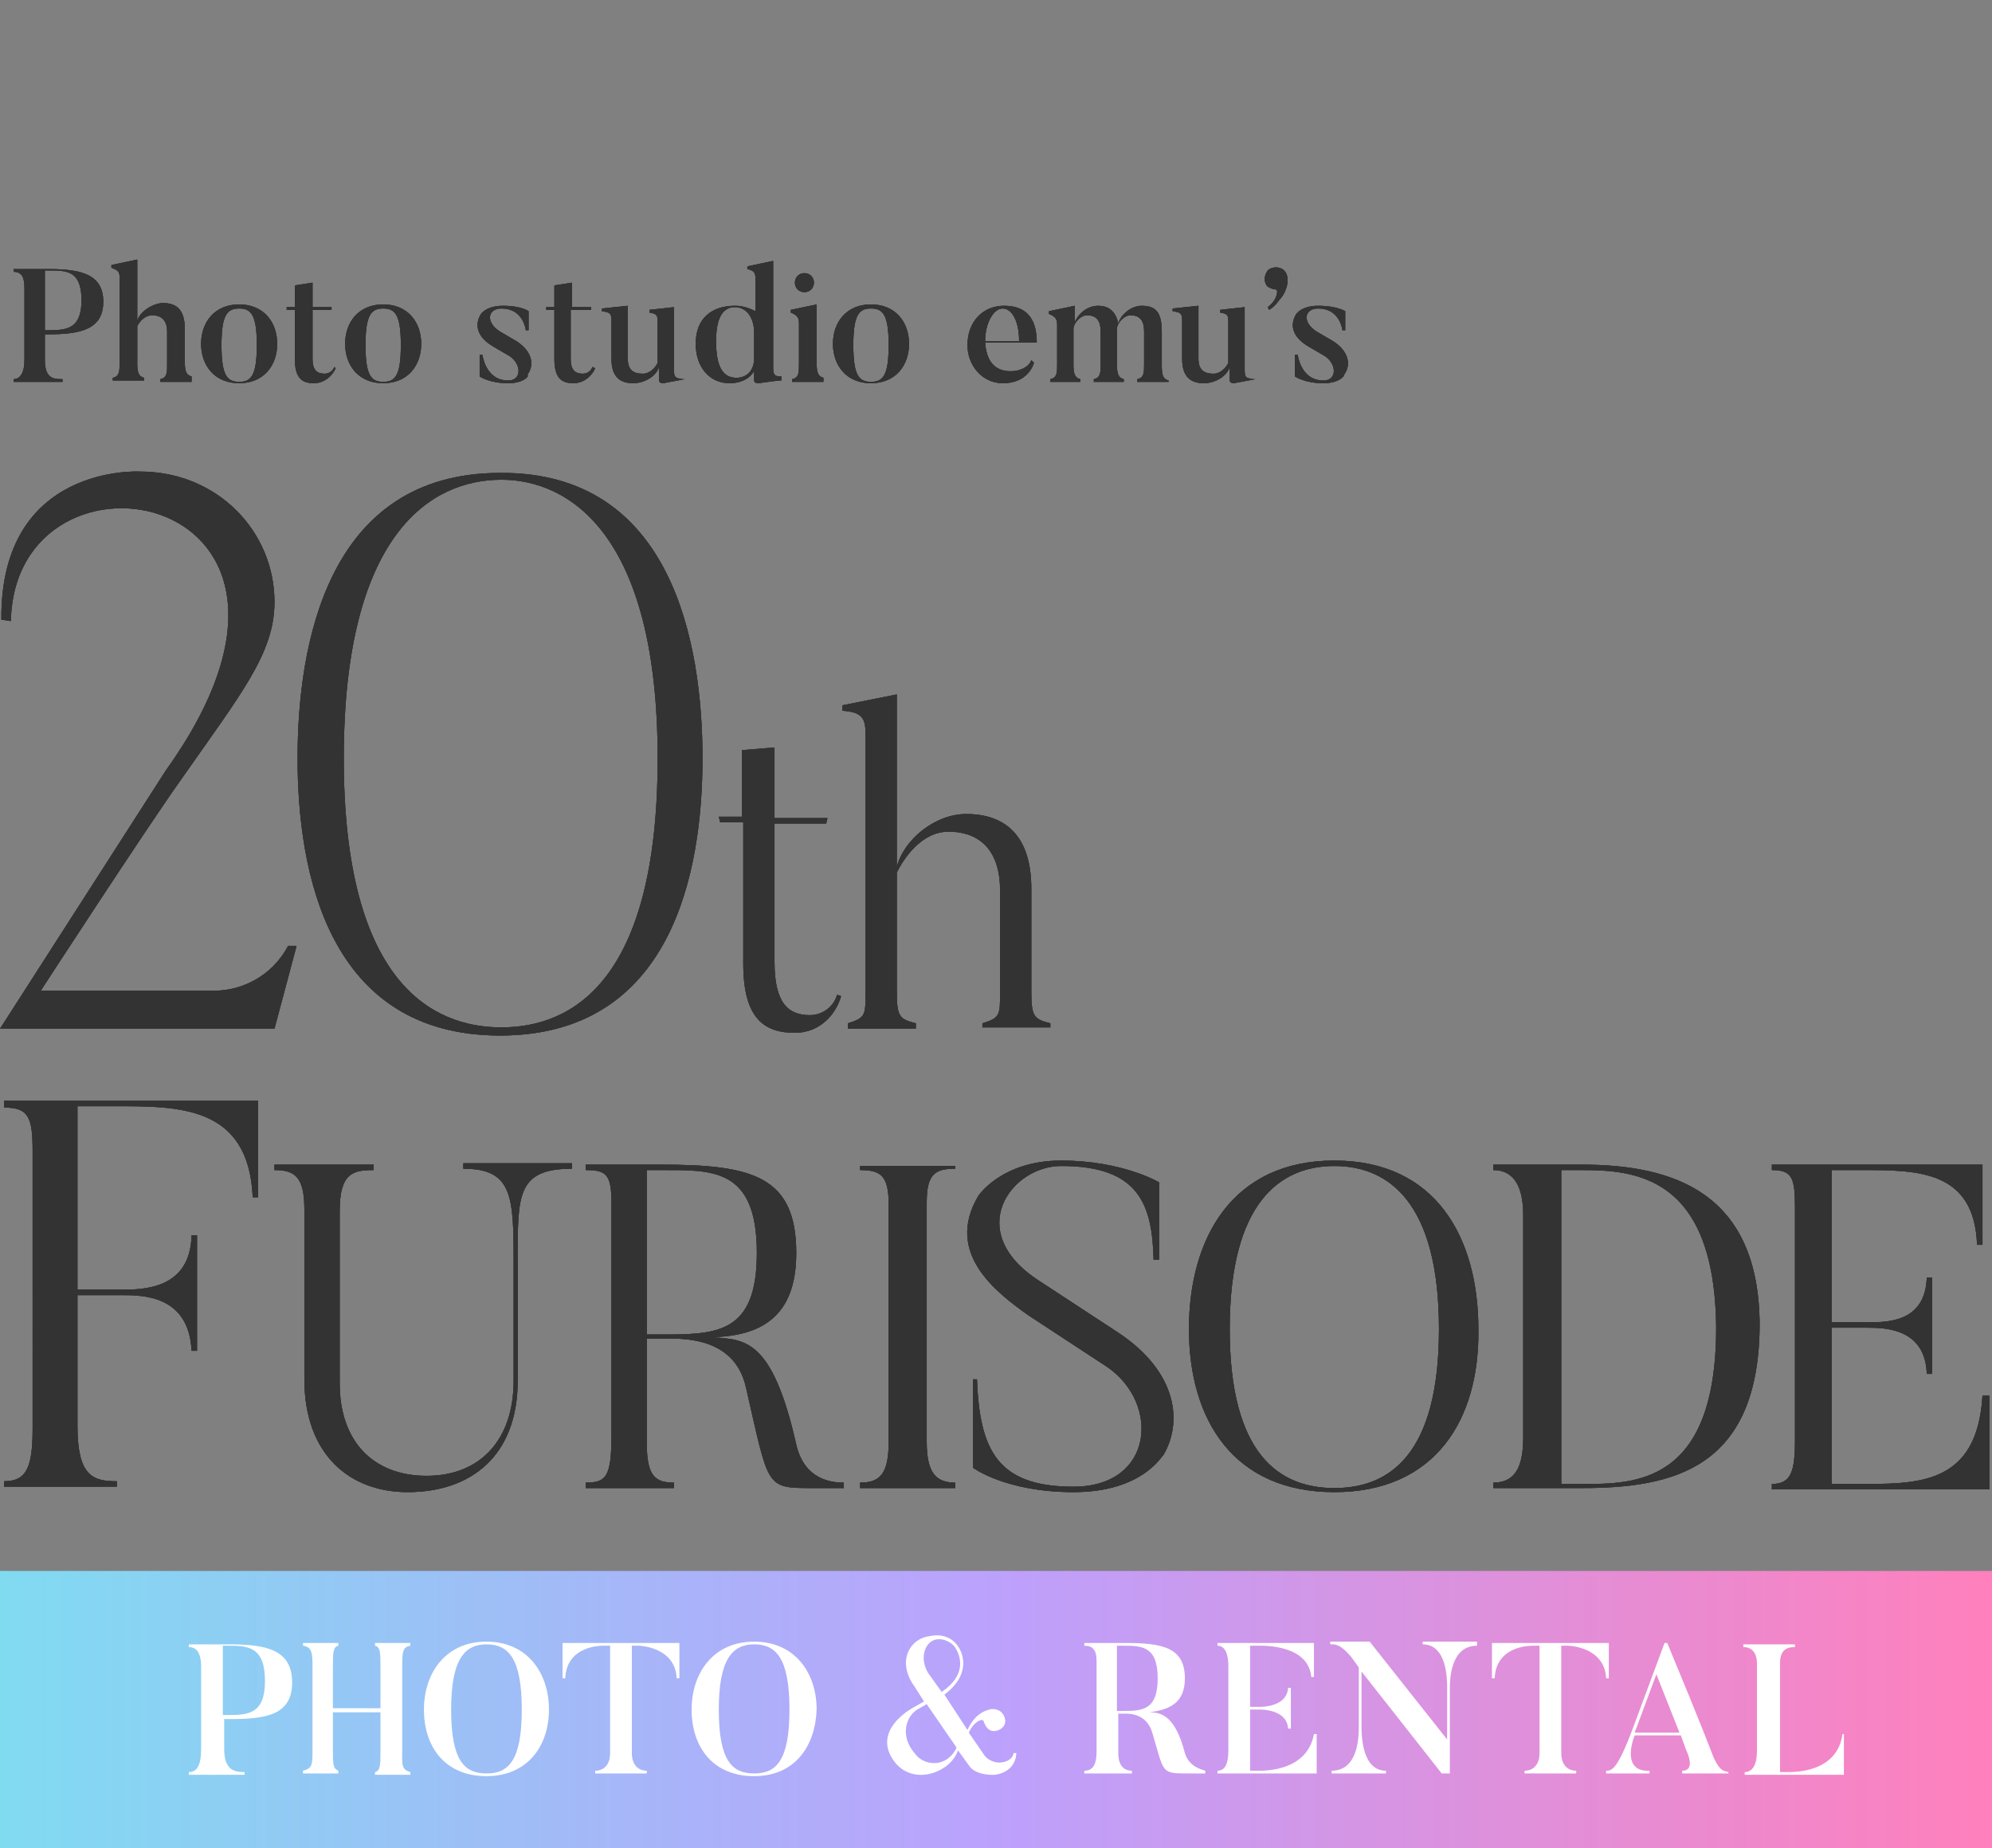 <?xml version="1.0" encoding="utf-8"?>
<!-- Generator: Adobe Illustrator 24.1.0, SVG Export Plug-In . SVG Version: 6.00 Build 0)  -->
<svg version="1.1" id="レイヤー_1" xmlns="http://www.w3.org/2000/svg" xmlns:xlink="http://www.w3.org/1999/xlink" x="0px"
	 y="0px" viewBox="0 0 146.6 136" style="enable-background:new 0 0 146.6 136;" xml:space="preserve">
<rect x="0" y="0" width="146.6" height="136" fill="#808080" stroke="none"/>
<style type="text/css">
	.st0{fill:#333333;}
	.st1{fill:url(#SVGID_1_);}
	.st2{fill:#FFFFFF;}
</style>
<g>
	<g>
		<g>
			<g>
				<g>
					<g>
						<path class="st0" d="M21.8,69.7l-1.6,6H0l12.2-19c14.9-20.8-11.1-25.3-11.4-11l-0.7-0.1C0,34.1,10.3,34.7,10.3,34.7
							c5.7,0,9.9,4.4,9.9,9.6c0,3.8-2.5,6.8-6.9,13.1C10.6,61.2,3,72.9,3,72.9h12.8c1.9,0,4.2-1,5.4-3.3H21.8z"/>
						<path class="st0" d="M51.7,55.8c0,8.3-2.2,20.4-14.9,20.4c-12.7,0-14.9-12.1-14.9-20.4c0-8.4,2.2-21,14.9-21
							C49.5,34.7,51.7,47.4,51.7,55.8z M48.4,55.8c0-16.6-6.6-20.5-11.5-20.5c-5.2,0-11.6,4-11.6,20.5c0,16.5,6.5,19.8,11.6,19.8
							C42.1,75.6,48.4,72.2,48.4,55.8z"/>
						<path class="st0" d="M61.9,73.3c-0.4,1.4-1.6,2.7-3.4,2.7c-2.3,0-3.8-1.1-3.8-5.1V60.5H53l-0.1-0.4h1.7v-4.9L57,55v5.2h3.9
							l-0.1,0.4H57v10.2c0,3,1,3.9,2.6,3.9c1,0,1.8-0.7,2-1.5L61.9,73.3z"/>
						<path class="st0" d="M77.3,75.6h-5v-0.3c1.3-0.4,1.3-0.6,1.3-2.3v-7.5c0-2.7-1.3-4.3-3.8-4.3c-2,0-3.3,2-3.8,3V73
							c0,1.8,0.2,2,1.4,2.3v0.4h-5v-0.4c1.3-0.4,1.3-0.6,1.3-2.3V54c0-1.2-0.3-1.6-1.7-1.7v-0.4l4-0.8v12.7c0.5-2,2.8-3.9,5.1-3.9
							c2.8,0,4.8,1.5,4.8,5.5V73c0,1.8,0.2,2,1.4,2.3V75.6z"/>
					</g>
					<g>
						<path class="st0" d="M21.8,69.7l-1.6,6H0l12.2-19c14.9-20.8-11.1-25.3-11.4-11l-0.7-0.1C0,34.1,10.3,34.7,10.3,34.7
							c5.7,0,9.9,4.4,9.9,9.6c0,3.8-2.5,6.8-6.9,13.1C10.6,61.2,3,72.9,3,72.9h12.8c1.9,0,4.2-1,5.4-3.3H21.8z"/>
						<path class="st0" d="M51.7,55.8c0,8.3-2.2,20.4-14.9,20.4c-12.7,0-14.9-12.1-14.9-20.4c0-8.4,2.2-21,14.9-21
							C49.5,34.7,51.7,47.4,51.7,55.8z M48.4,55.8c0-16.6-6.6-20.5-11.5-20.5c-5.2,0-11.6,4-11.6,20.5c0,16.5,6.5,19.8,11.6,19.8
							C42.1,75.6,48.4,72.2,48.4,55.8z"/>
						<path class="st0" d="M61.9,73.3c-0.4,1.4-1.6,2.7-3.4,2.7c-2.3,0-3.8-1.1-3.8-5.1V60.5H53l-0.1-0.4h1.7v-4.9L57,55v5.2h3.9
							l-0.1,0.4H57v10.2c0,3,1,3.9,2.6,3.9c1,0,1.8-0.7,2-1.5L61.9,73.3z"/>
						<path class="st0" d="M77.3,75.6h-5v-0.3c1.3-0.4,1.3-0.6,1.3-2.3v-7.5c0-2.7-1.3-4.3-3.8-4.3c-2,0-3.3,2-3.8,3V73
							c0,1.8,0.2,2,1.4,2.3v0.4h-5v-0.4c1.3-0.4,1.3-0.6,1.3-2.3V54c0-1.2-0.3-1.6-1.7-1.7v-0.4l4-0.8v12.7c0.5-2,2.8-3.9,5.1-3.9
							c2.8,0,4.8,1.5,4.8,5.5V73c0,1.8,0.2,2,1.4,2.3V75.6z"/>
					</g>
					<g>
						<path class="st0" d="M21.8,69.7l-1.6,6H0l12.2-19c14.9-20.8-11.1-25.3-11.4-11l-0.7-0.1C0,34.1,10.3,34.7,10.3,34.7
							c5.7,0,9.9,4.4,9.9,9.6c0,3.8-2.5,6.8-6.9,13.1C10.6,61.2,3,72.9,3,72.9h12.8c1.9,0,4.2-1,5.4-3.3H21.8z"/>
						<path class="st0" d="M51.7,55.8c0,8.3-2.2,20.4-14.9,20.4c-12.7,0-14.9-12.1-14.9-20.4c0-8.4,2.2-21,14.9-21
							C49.5,34.7,51.7,47.4,51.7,55.8z M48.4,55.8c0-16.6-6.6-20.5-11.5-20.5c-5.2,0-11.6,4-11.6,20.5c0,16.5,6.5,19.8,11.6,19.8
							C42.1,75.6,48.4,72.2,48.4,55.8z"/>
						<path class="st0" d="M61.9,73.3c-0.4,1.4-1.6,2.7-3.4,2.7c-2.3,0-3.8-1.1-3.8-5.1V60.5H53l-0.1-0.4h1.7v-4.9L57,55v5.2h3.9
							l-0.1,0.4H57v10.2c0,3,1,3.9,2.6,3.9c1,0,1.8-0.7,2-1.5L61.9,73.3z"/>
						<path class="st0" d="M77.3,75.6h-5v-0.3c1.3-0.4,1.3-0.6,1.3-2.3v-7.5c0-2.7-1.3-4.3-3.8-4.3c-2,0-3.3,2-3.8,3V73
							c0,1.8,0.2,2,1.4,2.3v0.4h-5v-0.4c1.3-0.4,1.3-0.6,1.3-2.3V54c0-1.2-0.3-1.6-1.7-1.7v-0.4l4-0.8v12.7c0.5-2,2.8-3.9,5.1-3.9
							c2.8,0,4.8,1.5,4.8,5.5V73c0,1.8,0.2,2,1.4,2.3V75.6z"/>
					</g>
				</g>
				<g>
					<g>
						<path class="st0" d="M19,81v7.1h-0.4c-0.3-6.8-5.5-6.7-10.3-6.7H5.7v13.5h3.2c1.6,0,5.1,0,5.2-4h0.4v8.5h-0.4
							c-0.2-4.1-3.6-4.1-5.2-4.1H5.7v9.6c0,3.7,1.1,4.1,2.9,4.1v0.4H0.3v-0.4c1.7,0,2.1-1.1,2.1-3.9V84.7c0-2.5-0.3-3.2-2.1-3.2V81
							H19z"/>
						<path class="st0" d="M22.4,101.5V89c0-2.4-0.7-2.9-2.2-2.9v-0.4h7.3v0.4c-1.5,0-2.5,0.2-2.5,3v12.7c0,4.3,2.5,6.8,6.4,6.8
							c3.9,0,6.4-2.6,6.4-7v-8.8c0-4.8-0.1-6.8-3.7-6.8v-0.4h8v0.4c-4.1,0-4,2-4,6.8v8.8c0,5.5-3.4,8.2-8.1,8.2
							C25.7,109.8,22.4,107,22.4,101.5z"/>
						<path class="st0" d="M62.1,109.5h-2.3c-3.5,0-3.2,0-4.9-7.4c-0.8-3.6-4.4-3.6-5.7-3.6h-1.6v7.7c0,2.4,0.6,2.9,2,2.9v0.4h-6.5
							v-0.4c1.5,0,1.9-0.4,1.9-3.5V88.5c0-2.1-0.4-2.4-1.9-2.4v-0.4h5.5c6.7,0,10,0.8,10,6.5c0,4.8-2.7,6.1-6.2,6.2
							c2.3,0.2,4.4-0.1,6.2,7.9c0.6,2.6,2.6,2.8,3.5,2.8V109.5z M48.6,86.1h-1v12.1h1c4.1,0,7.1,0,7.1-6
							C55.7,85.9,52.4,86.1,48.6,86.1z"/>
						<path class="st0" d="M70.3,85.7v0.3c-1.5,0-2.1,0.4-2.1,2.5v17.6c0,2.3,0.7,3,2.1,3v0.4h-7v-0.4c1.5,0,2.1-0.7,2.1-3V88.6
							c0-2.1-0.6-2.5-2.1-2.5v-0.3H70.3z"/>
						<path class="st0" d="M79,109.8c-5,0-7.4-1.8-7.4-1.8v-6.5h0.3c0.2,5.2,1.5,7.9,7.1,7.9c5.9,0,6.4-6.1,2.5-8.8l-5.8-3.8
							c-2.4-1.7-6.2-4.6-3.7-8.8c0,0,1.7-2.6,6.1-2.6c4.5,0,7.2,1.6,7.2,1.6v5.7h-0.4c-0.1-4.1-1.1-6.9-6.8-6.9
							c-3.7,0-7.2,4.8-1.7,8.4l5.8,3.8c4.6,3,4.8,6.8,3.4,9.1C85.5,107.1,84.1,109.8,79,109.8z"/>
						<path class="st0" d="M98.2,109.8c-7.4,0-10.7-5.3-10.7-12c0-6.7,3.2-12.4,10.7-12.4s10.6,5.7,10.6,12.4
							C108.9,104.5,105.6,109.8,98.2,109.8z M98.2,85.8c-4,0-7.7,2.7-7.7,12c0,9.3,3.7,11.7,7.7,11.7c4,0,7.7-2.4,7.7-11.7
							C105.9,88.5,102.2,85.8,98.2,85.8z"/>
						<path class="st0" d="M116.4,109.5h-6.5v-0.4c1.5,0,2.2-1,2.2-3.3V89.4c0-2.1-0.7-3.3-2.2-3.3v-0.4h6.5c6.7,0,13.1,2,13.1,11.9
							C129.4,108.1,123.1,109.5,116.4,109.5z M116.4,86.1h-1.5v23.1h1.5c3.8,0,9.9,0.1,9.9-11.5C126.2,86.5,120.3,86.1,116.4,86.1z"
							/>
						<path class="st0" d="M146.4,102.7v6.9h-16v-0.4c1.4,0,1.7-0.9,1.7-3.2V88.8c0-2.1-0.2-2.7-1.7-2.7v-0.4h15.5v5.9h-0.4
							c-0.2-5.5-4.4-5.5-8.5-5.5h-2.2v11.2h2.7c1.4,0,4.2,0,4.3-3.3h0.4v7.1h-0.4c-0.1-3.3-3-3.4-4.3-3.4h-2.7v11.5h1.7
							c4.5,0,9,0.2,9.4-6.5H146.4z"/>
					</g>
					<g>
						<path class="st0" d="M19,81v7.1h-0.4c-0.3-6.8-5.5-6.7-10.3-6.7H5.7v13.5h3.2c1.6,0,5.1,0,5.2-4h0.4v8.5h-0.4
							c-0.2-4.1-3.6-4.1-5.2-4.1H5.7v9.6c0,3.7,1.1,4.1,2.9,4.1v0.4H0.3v-0.4c1.7,0,2.1-1.1,2.1-3.9V84.7c0-2.5-0.3-3.2-2.1-3.2V81
							H19z"/>
						<path class="st0" d="M22.4,101.5V89c0-2.4-0.7-2.9-2.2-2.9v-0.4h7.3v0.4c-1.5,0-2.5,0.2-2.5,3v12.7c0,4.3,2.5,6.8,6.4,6.8
							c3.9,0,6.4-2.6,6.4-7v-8.8c0-4.8-0.1-6.8-3.7-6.8v-0.4h8v0.4c-4.1,0-4,2-4,6.8v8.8c0,5.5-3.4,8.2-8.1,8.2
							C25.7,109.8,22.4,107,22.4,101.5z"/>
						<path class="st0" d="M62.1,109.5h-2.3c-3.5,0-3.2,0-4.9-7.4c-0.8-3.6-4.4-3.6-5.7-3.6h-1.6v7.7c0,2.4,0.6,2.9,2,2.9v0.4h-6.5
							v-0.4c1.5,0,1.9-0.4,1.9-3.5V88.5c0-2.1-0.4-2.4-1.9-2.4v-0.4h5.5c6.7,0,10,0.8,10,6.5c0,4.8-2.7,6.1-6.2,6.2
							c2.3,0.2,4.4-0.1,6.2,7.9c0.6,2.6,2.6,2.8,3.5,2.8V109.5z M48.6,86.1h-1v12.1h1c4.1,0,7.1,0,7.1-6
							C55.7,85.9,52.4,86.1,48.6,86.1z"/>
						<path class="st0" d="M70.3,85.7v0.3c-1.5,0-2.1,0.4-2.1,2.5v17.6c0,2.3,0.7,3,2.1,3v0.4h-7v-0.4c1.5,0,2.1-0.7,2.1-3V88.6
							c0-2.1-0.6-2.5-2.1-2.5v-0.3H70.3z"/>
						<path class="st0" d="M79,109.8c-5,0-7.4-1.8-7.4-1.8v-6.5h0.3c0.2,5.2,1.5,7.9,7.1,7.9c5.9,0,6.4-6.1,2.5-8.8l-5.8-3.8
							c-2.4-1.7-6.2-4.6-3.7-8.8c0,0,1.7-2.6,6.1-2.6c4.5,0,7.2,1.6,7.2,1.6v5.7h-0.4c-0.1-4.1-1.1-6.9-6.8-6.9
							c-3.7,0-7.2,4.8-1.7,8.4l5.8,3.8c4.6,3,4.8,6.8,3.4,9.1C85.5,107.1,84.1,109.8,79,109.8z"/>
						<path class="st0" d="M98.2,109.8c-7.4,0-10.7-5.3-10.7-12c0-6.7,3.2-12.4,10.7-12.4s10.6,5.7,10.6,12.4
							C108.9,104.5,105.6,109.8,98.2,109.8z M98.2,85.8c-4,0-7.7,2.7-7.7,12c0,9.3,3.7,11.7,7.7,11.7c4,0,7.7-2.4,7.7-11.7
							C105.9,88.5,102.2,85.8,98.2,85.8z"/>
						<path class="st0" d="M116.4,109.5h-6.5v-0.4c1.5,0,2.2-1,2.2-3.3V89.4c0-2.1-0.7-3.3-2.2-3.3v-0.4h6.5c6.7,0,13.1,2,13.1,11.9
							C129.4,108.1,123.1,109.5,116.4,109.5z M116.4,86.1h-1.5v23.1h1.5c3.8,0,9.9,0.1,9.9-11.5C126.2,86.5,120.3,86.1,116.4,86.1z"
							/>
						<path class="st0" d="M146.4,102.7v6.9h-16v-0.4c1.4,0,1.7-0.9,1.7-3.2V88.8c0-2.1-0.2-2.7-1.7-2.7v-0.4h15.5v5.9h-0.4
							c-0.2-5.5-4.4-5.5-8.5-5.5h-2.2v11.2h2.7c1.4,0,4.2,0,4.3-3.3h0.4v7.1h-0.4c-0.1-3.3-3-3.4-4.3-3.4h-2.7v11.5h1.7
							c4.5,0,9,0.2,9.4-6.5H146.4z"/>
					</g>
					<g>
						<path class="st0" d="M19,81v7.1h-0.4c-0.3-6.8-5.5-6.7-10.3-6.7H5.7v13.5h3.2c1.6,0,5.1,0,5.2-4h0.4v8.5h-0.4
							c-0.2-4.1-3.6-4.1-5.2-4.1H5.7v9.6c0,3.7,1.1,4.1,2.9,4.1v0.4H0.3v-0.4c1.7,0,2.1-1.1,2.1-3.9V84.7c0-2.5-0.3-3.2-2.1-3.2V81
							H19z"/>
						<path class="st0" d="M22.4,101.5V89c0-2.4-0.7-2.9-2.2-2.9v-0.4h7.3v0.4c-1.5,0-2.5,0.2-2.5,3v12.7c0,4.3,2.5,6.8,6.4,6.8
							c3.9,0,6.4-2.6,6.4-7v-8.8c0-4.8-0.1-6.8-3.7-6.8v-0.4h8v0.4c-4.1,0-4,2-4,6.8v8.8c0,5.5-3.4,8.2-8.1,8.2
							C25.7,109.8,22.4,107,22.4,101.5z"/>
						<path class="st0" d="M62.1,109.5h-2.3c-3.5,0-3.2,0-4.9-7.4c-0.8-3.6-4.4-3.6-5.7-3.6h-1.6v7.7c0,2.4,0.6,2.9,2,2.9v0.4h-6.5
							v-0.4c1.5,0,1.9-0.4,1.9-3.5V88.5c0-2.1-0.4-2.4-1.9-2.4v-0.4h5.5c6.7,0,10,0.8,10,6.5c0,4.8-2.7,6.1-6.2,6.2
							c2.3,0.2,4.4-0.1,6.2,7.9c0.6,2.6,2.6,2.8,3.5,2.8V109.5z M48.6,86.1h-1v12.1h1c4.1,0,7.1,0,7.1-6
							C55.7,85.9,52.4,86.1,48.6,86.1z"/>
						<path class="st0" d="M70.3,85.7v0.3c-1.5,0-2.1,0.4-2.1,2.5v17.6c0,2.3,0.7,3,2.1,3v0.4h-7v-0.4c1.5,0,2.1-0.7,2.1-3V88.6
							c0-2.1-0.6-2.5-2.1-2.5v-0.3H70.3z"/>
						<path class="st0" d="M79,109.8c-5,0-7.4-1.8-7.4-1.8v-6.5h0.3c0.2,5.2,1.5,7.9,7.1,7.9c5.9,0,6.4-6.1,2.5-8.8l-5.8-3.8
							c-2.4-1.7-6.2-4.6-3.7-8.8c0,0,1.7-2.6,6.1-2.6c4.5,0,7.2,1.6,7.2,1.6v5.7h-0.4c-0.1-4.1-1.1-6.9-6.8-6.9
							c-3.7,0-7.2,4.8-1.7,8.4l5.8,3.8c4.6,3,4.8,6.8,3.4,9.1C85.5,107.1,84.1,109.8,79,109.8z"/>
						<path class="st0" d="M98.2,109.8c-7.4,0-10.7-5.3-10.7-12c0-6.7,3.2-12.4,10.7-12.4s10.6,5.7,10.6,12.4
							C108.9,104.5,105.6,109.8,98.2,109.8z M98.2,85.8c-4,0-7.7,2.7-7.7,12c0,9.3,3.7,11.7,7.7,11.7c4,0,7.7-2.4,7.7-11.7
							C105.9,88.5,102.2,85.8,98.2,85.8z"/>
						<path class="st0" d="M116.4,109.5h-6.5v-0.4c1.5,0,2.2-1,2.2-3.3V89.4c0-2.1-0.7-3.3-2.2-3.3v-0.4h6.5c6.7,0,13.1,2,13.1,11.9
							C129.4,108.1,123.1,109.5,116.4,109.5z M116.4,86.1h-1.5v23.1h1.5c3.8,0,9.9,0.1,9.9-11.5C126.2,86.5,120.3,86.1,116.4,86.1z"
							/>
						<path class="st0" d="M146.4,102.7v6.9h-16v-0.4c1.4,0,1.7-0.9,1.7-3.2V88.8c0-2.1-0.2-2.7-1.7-2.7v-0.4h15.5v5.9h-0.4
							c-0.2-5.5-4.4-5.5-8.5-5.5h-2.2v11.2h2.7c1.4,0,4.2,0,4.3-3.3h0.4v7.1h-0.4c-0.1-3.3-3-3.4-4.3-3.4h-2.7v11.5h1.7
							c4.5,0,9,0.2,9.4-6.5H146.4z"/>
					</g>
				</g>
				<g>
					<g>
						<path class="st0" d="M3.3,26.5c0,1.4,0.7,1.4,1.3,1.4v0.2H1v-0.2c0.5,0,0.8-0.5,0.8-1.4v-5.3c0-0.8-0.2-1.2-0.8-1.2v-0.2h2.6
							c2.4,0,4,0.4,4,2.4s-1.6,2.4-4,2.4H3.3V26.5z M3.6,24.3c1.3,0,2.4-0.1,2.4-2.2c0-2.2-1.1-2.2-2.4-2.2H3.3v4.4H3.6z"/>
						<path class="st0" d="M14,28.1h-2.2v-0.2c0.5-0.1,0.5-0.5,0.5-1.1v-2.4c0-0.8-0.4-1.2-1.1-1.2c-0.5,0-0.9,0.4-1.1,0.8v2.7
							c0,0.7,0.1,1,0.5,1.1v0.2H8.3v-0.2c0.5-0.1,0.5-0.5,0.5-1.1v-6.3c0-0.4-0.1-0.5-0.6-0.7v-0.2l1.9-0.4v4.5
							c0.2-0.7,1.2-1.3,1.9-1.3c1,0,1.6,0.5,1.6,1.9v2.4c0,0.7,0.1,1,0.5,1.1V28.1z"/>
						<path class="st0" d="M17.6,28.2c-1.8,0-2.8-1.3-2.8-2.9c0-1.6,1-2.9,2.8-2.9c1.8,0,2.8,1.3,2.8,2.9
							C20.4,26.9,19.4,28.2,17.6,28.2z M17.6,22.7c-0.9,0-1.3,0.5-1.3,2.7c0,2.2,0.4,2.7,1.3,2.7c0.9,0,1.3-0.5,1.3-2.7
							C18.9,23.2,18.5,22.7,17.6,22.7z"/>
						<path class="st0" d="M24.7,27.1c-0.2,0.5-0.8,1.1-1.6,1.1c-0.9,0-1.4-0.4-1.4-1.8v-3.6h-0.6l0-0.2h0.6V21l1.3-0.2v1.8h1.4
							l0,0.2h-1.4v3.6c0,0.8,0.3,1.1,0.9,1.1c0.3,0,0.6-0.2,0.7-0.5L24.7,27.1z"/>
						<path class="st0" d="M28.2,28.2c-1.8,0-2.8-1.3-2.8-2.9c0-1.6,1-2.9,2.8-2.9c1.8,0,2.8,1.3,2.8,2.9C31,26.9,30,28.2,28.2,28.2
							z M28.2,22.7c-0.9,0-1.3,0.5-1.3,2.7c0,2.2,0.4,2.7,1.3,2.7c0.9,0,1.3-0.5,1.3-2.7C29.5,23.2,29.1,22.7,28.2,22.7z"/>
						<path class="st0" d="M37.4,28.2c-1.4,0-2.1-0.5-2.1-0.5v-1.6h0.2c0.1,0.6,0.5,1.9,1.9,1.9c1,0,1-1.2,0.1-1.8l-1.2-0.7
							c-1.2-0.7-1.4-1.6-0.9-2.4c0,0,0.4-0.6,1.6-0.6c1.4,0,1.9,0.4,1.9,0.4v1.4h-0.2c-0.1-0.6-0.5-1.6-1.8-1.6c-1,0-1.2,1-0.1,1.7
							l1.2,0.7c1.1,0.7,1.4,1.7,0.8,2.5C39,27.6,38.6,28.2,37.4,28.2z"/>
						<path class="st0" d="M43.8,27.1c-0.2,0.5-0.8,1.1-1.6,1.1c-0.9,0-1.4-0.4-1.4-1.8v-3.6h-0.6l0-0.2h0.6V21l1.3-0.2v1.8h1.4
							l0,0.2H42v3.6c0,0.8,0.3,1.1,0.9,1.1c0.3,0,0.6-0.2,0.7-0.5L43.8,27.1z"/>
						<path class="st0" d="M50.4,27.9l-1.6,0.3c-0.3,0-0.3-0.2-0.3-0.2v-1c-0.2,0.7-1.1,1.2-1.9,1.2c-0.9,0-1.6-0.4-1.6-1.8v-2.6
							c0-0.7,0-0.8-0.7-0.9v-0.2l1.9-0.2v3.9c0,0.8,0.4,1.1,1.1,1.1c0.5,0,0.9-0.4,1.1-0.8v-2.8c0-0.7,0-0.8-0.6-0.9v-0.2l1.8-0.2
							v4.6c0,0.6,0.1,0.6,0.6,0.7V27.9z"/>
						<path class="st0" d="M57.3,28l-1.5,0.2c-0.3,0-0.3-0.2-0.3-0.2v-0.7c-0.4,0.7-1.2,0.9-1.8,0.9c-1.5,0-2.5-1.2-2.5-2.9
							c0-1.9,1.2-2.8,2.9-2.8c0.6,0,1.1,0.2,1.5,0.4v-2.4c0-0.4-0.1-0.6-0.6-0.7v-0.2l1.9-0.4v7.8c0,0.6,0.1,0.7,0.6,0.7V28z
							 M55.5,24.5c0-1.3-0.7-1.9-1.4-1.9c-0.8,0-1.4,0.6-1.4,2.5c0,1.9,0.5,2.7,1.5,2.7c0.8,0,1.3-0.6,1.3-1.4V24.5z"/>
						<path class="st0" d="M60.5,28.1h-2.2v-0.2c0.5-0.1,0.5-0.5,0.5-1.1v-3c0-0.4-0.1-0.6-0.6-0.8v-0.2l1.9-0.4v4.3
							c0,0.7,0.1,1,0.5,1.1V28.1z M58.5,20.8c0-0.4,0.3-0.7,0.7-0.7c0.4,0,0.7,0.3,0.7,0.7s-0.3,0.7-0.7,0.7
							C58.8,21.5,58.5,21.2,58.5,20.8z"/>
						<path class="st0" d="M64.1,28.2c-1.8,0-2.8-1.3-2.8-2.9c0-1.6,1-2.9,2.8-2.9c1.8,0,2.8,1.3,2.8,2.9
							C66.9,26.9,65.9,28.2,64.1,28.2z M64.1,22.7c-0.9,0-1.3,0.5-1.3,2.7c0,2.2,0.4,2.7,1.3,2.7c0.9,0,1.3-0.5,1.3-2.7
							C65.4,23.2,65,22.7,64.1,22.7z"/>
						<path class="st0" d="M76.1,26.7c-0.2,0.6-0.8,1.5-2.3,1.5c-1.5,0-2.6-1.3-2.6-2.8c0-1.7,1.1-2.9,2.7-2.9
							c1.6,0,2.4,0.9,2.4,2.7h-3.8c0.1,1.4,0.7,2,1.6,2.1c0.7,0.1,1.6-0.2,1.8-0.8L76.1,26.7z M75,25.1c0-1.6-0.6-2.4-1.2-2.4
							c-0.7,0-1.3,1.1-1.3,2.4H75z"/>
						<path class="st0" d="M85.9,28.1h-2.2v-0.2c0.5-0.1,0.5-0.5,0.5-1.1v-2.4c0-0.8-0.3-1.2-1-1.2c-0.5,0-1,0.6-1,1
							c0,0,0,0.1,0,0.2l0,2.4c0,0.7,0.1,1,0.5,1.1v0.2h-2.2v-0.2c0.5-0.1,0.5-0.5,0.5-1.1v-2.4c0-0.8-0.3-1.2-1-1.2
							c-0.5,0-1,0.6-1,1v2.6c0,0.7,0.1,1,0.5,1.1v0.2h-2.2v-0.2c0.5-0.1,0.5-0.5,0.5-1.1v-2.9c0-0.4-0.1-0.6-0.6-0.8v-0.2l1.9-0.4
							v1.2c0.3-0.7,1-1.2,1.7-1.2c0.8,0,1.3,0.4,1.5,1.3c0.2-0.7,1-1.3,1.7-1.3c1,0,1.5,0.4,1.5,1.9v2.5c0,0.7,0.1,1,0.5,1.1V28.1z"
							/>
						<path class="st0" d="M92.4,27.9l-1.6,0.3c-0.3,0-0.3-0.2-0.3-0.2v-1c-0.2,0.7-1.1,1.2-1.9,1.2c-0.9,0-1.6-0.4-1.6-1.8v-2.6
							c0-0.7,0-0.8-0.7-0.9v-0.2l1.9-0.2v3.9c0,0.8,0.4,1.1,1.1,1.1c0.5,0,0.9-0.4,1.1-0.8v-2.8c0-0.7,0-0.8-0.6-0.9v-0.2l1.8-0.2
							v4.6c0,0.6,0.1,0.6,0.6,0.7V27.9z"/>
						<path class="st0" d="M93.3,22.6c0.7-0.5,0.8-1.3,0.6-1.3c-0.2,0-0.4-0.1-0.6-0.2c-0.3-0.3-0.3-0.8,0-1.2
							c0.3-0.3,0.9-0.3,1.2,0c0.5,0.5,0.2,1.5-0.2,2c-0.2,0.2-0.4,0.6-0.9,0.9L93.3,22.6z"/>
						<path class="st0" d="M97.4,28.2c-1.4,0-2.1-0.5-2.1-0.5v-1.6h0.2c0.1,0.6,0.5,1.9,1.9,1.9c1,0,1-1.2,0.1-1.8l-1.2-0.7
							c-1.2-0.7-1.4-1.6-0.9-2.4c0,0,0.4-0.6,1.6-0.6c1.4,0,2,0.4,2,0.4v1.4h-0.2c-0.1-0.6-0.5-1.6-1.8-1.6c-1,0-1.2,1-0.1,1.7
							l1.2,0.7c1.1,0.7,1.4,1.7,0.8,2.5C99,27.6,98.6,28.2,97.4,28.2z"/>
					</g>
					<g>
						<path class="st0" d="M3.3,26.5c0,1.4,0.7,1.4,1.3,1.4v0.2H1v-0.2c0.5,0,0.8-0.5,0.8-1.4v-5.3c0-0.8-0.2-1.2-0.8-1.2v-0.2h2.6
							c2.4,0,4,0.4,4,2.4s-1.6,2.4-4,2.4H3.3V26.5z M3.6,24.3c1.3,0,2.4-0.1,2.4-2.2c0-2.2-1.1-2.2-2.4-2.2H3.3v4.4H3.6z"/>
						<path class="st0" d="M14,28.1h-2.2v-0.2c0.5-0.1,0.5-0.5,0.5-1.1v-2.4c0-0.8-0.4-1.2-1.1-1.2c-0.5,0-0.9,0.4-1.1,0.8v2.7
							c0,0.7,0.1,1,0.5,1.1v0.2H8.3v-0.2c0.5-0.1,0.5-0.5,0.5-1.1v-6.3c0-0.4-0.1-0.5-0.6-0.7v-0.2l1.9-0.4v4.5
							c0.2-0.7,1.2-1.3,1.9-1.3c1,0,1.6,0.5,1.6,1.9v2.4c0,0.7,0.1,1,0.5,1.1V28.1z"/>
						<path class="st0" d="M17.6,28.2c-1.8,0-2.8-1.3-2.8-2.9c0-1.6,1-2.9,2.8-2.9c1.8,0,2.8,1.3,2.8,2.9
							C20.4,26.9,19.4,28.2,17.6,28.2z M17.6,22.7c-0.9,0-1.3,0.5-1.3,2.7c0,2.2,0.4,2.7,1.3,2.7c0.9,0,1.3-0.5,1.3-2.7
							C18.9,23.2,18.5,22.7,17.6,22.7z"/>
						<path class="st0" d="M24.7,27.1c-0.2,0.5-0.8,1.1-1.6,1.1c-0.9,0-1.4-0.4-1.4-1.8v-3.6h-0.6l0-0.2h0.6V21l1.3-0.2v1.8h1.4
							l0,0.2h-1.4v3.6c0,0.8,0.3,1.1,0.9,1.1c0.3,0,0.6-0.2,0.7-0.5L24.7,27.1z"/>
						<path class="st0" d="M28.2,28.2c-1.8,0-2.8-1.3-2.8-2.9c0-1.6,1-2.9,2.8-2.9c1.8,0,2.8,1.3,2.8,2.9C31,26.9,30,28.2,28.2,28.2
							z M28.2,22.7c-0.9,0-1.3,0.5-1.3,2.7c0,2.2,0.4,2.7,1.3,2.7c0.9,0,1.3-0.5,1.3-2.7C29.5,23.2,29.1,22.7,28.2,22.7z"/>
						<path class="st0" d="M37.4,28.2c-1.4,0-2.1-0.5-2.1-0.5v-1.6h0.2c0.1,0.6,0.5,1.9,1.9,1.9c1,0,1-1.2,0.1-1.8l-1.2-0.7
							c-1.2-0.7-1.4-1.6-0.9-2.4c0,0,0.4-0.6,1.6-0.6c1.4,0,1.9,0.4,1.9,0.4v1.4h-0.2c-0.1-0.6-0.5-1.6-1.8-1.6c-1,0-1.2,1-0.1,1.7
							l1.2,0.7c1.1,0.7,1.4,1.7,0.8,2.5C39,27.6,38.6,28.2,37.4,28.2z"/>
						<path class="st0" d="M43.8,27.1c-0.2,0.5-0.8,1.1-1.6,1.1c-0.9,0-1.4-0.4-1.4-1.8v-3.6h-0.6l0-0.2h0.6V21l1.3-0.2v1.8h1.4
							l0,0.2H42v3.6c0,0.8,0.3,1.1,0.9,1.1c0.3,0,0.6-0.2,0.7-0.5L43.8,27.1z"/>
						<path class="st0" d="M50.4,27.9l-1.6,0.3c-0.3,0-0.3-0.2-0.3-0.2v-1c-0.2,0.7-1.1,1.2-1.9,1.2c-0.9,0-1.6-0.4-1.6-1.8v-2.6
							c0-0.7,0-0.8-0.7-0.9v-0.2l1.9-0.2v3.9c0,0.8,0.4,1.1,1.1,1.1c0.5,0,0.9-0.4,1.1-0.8v-2.8c0-0.7,0-0.8-0.6-0.9v-0.2l1.8-0.2
							v4.6c0,0.6,0.1,0.6,0.6,0.7V27.9z"/>
						<path class="st0" d="M57.3,28l-1.5,0.2c-0.3,0-0.3-0.2-0.3-0.2v-0.7c-0.4,0.7-1.2,0.9-1.8,0.9c-1.5,0-2.5-1.2-2.5-2.9
							c0-1.9,1.2-2.8,2.9-2.8c0.6,0,1.1,0.2,1.5,0.4v-2.4c0-0.4-0.1-0.6-0.6-0.7v-0.2l1.9-0.4v7.8c0,0.6,0.1,0.7,0.6,0.7V28z
							 M55.5,24.5c0-1.3-0.7-1.9-1.4-1.9c-0.8,0-1.4,0.6-1.4,2.5c0,1.9,0.5,2.7,1.5,2.7c0.8,0,1.3-0.6,1.3-1.4V24.5z"/>
						<path class="st0" d="M60.5,28.1h-2.2v-0.2c0.5-0.1,0.5-0.5,0.5-1.1v-3c0-0.4-0.1-0.6-0.6-0.8v-0.2l1.9-0.4v4.3
							c0,0.7,0.1,1,0.5,1.1V28.1z M58.5,20.8c0-0.4,0.3-0.7,0.7-0.7c0.4,0,0.7,0.3,0.7,0.7s-0.3,0.7-0.7,0.7
							C58.8,21.5,58.5,21.2,58.5,20.8z"/>
						<path class="st0" d="M64.1,28.2c-1.8,0-2.8-1.3-2.8-2.9c0-1.6,1-2.9,2.8-2.9c1.8,0,2.8,1.3,2.8,2.9
							C66.9,26.9,65.9,28.2,64.1,28.2z M64.1,22.7c-0.9,0-1.3,0.5-1.3,2.7c0,2.2,0.4,2.7,1.3,2.7c0.9,0,1.3-0.5,1.3-2.7
							C65.4,23.2,65,22.7,64.1,22.7z"/>
						<path class="st0" d="M76.1,26.7c-0.2,0.6-0.8,1.5-2.3,1.5c-1.5,0-2.6-1.3-2.6-2.8c0-1.7,1.1-2.9,2.7-2.9
							c1.6,0,2.4,0.9,2.4,2.7h-3.8c0.1,1.4,0.7,2,1.6,2.1c0.7,0.1,1.6-0.2,1.8-0.8L76.1,26.7z M75,25.1c0-1.6-0.6-2.4-1.2-2.4
							c-0.7,0-1.3,1.1-1.3,2.4H75z"/>
						<path class="st0" d="M85.9,28.1h-2.2v-0.2c0.5-0.1,0.5-0.5,0.5-1.1v-2.4c0-0.8-0.3-1.2-1-1.2c-0.5,0-1,0.6-1,1
							c0,0,0,0.1,0,0.2l0,2.4c0,0.7,0.1,1,0.5,1.1v0.2h-2.2v-0.2c0.5-0.1,0.5-0.5,0.5-1.1v-2.4c0-0.8-0.3-1.2-1-1.2
							c-0.5,0-1,0.6-1,1v2.6c0,0.7,0.1,1,0.5,1.1v0.2h-2.2v-0.2c0.5-0.1,0.5-0.5,0.5-1.1v-2.9c0-0.4-0.1-0.6-0.6-0.8v-0.2l1.9-0.4
							v1.2c0.3-0.7,1-1.2,1.7-1.2c0.8,0,1.3,0.4,1.5,1.3c0.2-0.7,1-1.3,1.7-1.3c1,0,1.5,0.4,1.5,1.9v2.5c0,0.7,0.1,1,0.5,1.1V28.1z"
							/>
						<path class="st0" d="M92.4,27.9l-1.6,0.3c-0.3,0-0.3-0.2-0.3-0.2v-1c-0.2,0.7-1.1,1.2-1.9,1.2c-0.9,0-1.6-0.4-1.6-1.8v-2.6
							c0-0.7,0-0.8-0.7-0.9v-0.2l1.9-0.2v3.9c0,0.8,0.4,1.1,1.1,1.1c0.5,0,0.9-0.4,1.1-0.8v-2.8c0-0.7,0-0.8-0.6-0.9v-0.2l1.8-0.2
							v4.6c0,0.6,0.1,0.6,0.6,0.7V27.9z"/>
						<path class="st0" d="M93.3,22.6c0.7-0.5,0.8-1.3,0.6-1.3c-0.2,0-0.4-0.1-0.6-0.2c-0.3-0.3-0.3-0.8,0-1.2
							c0.3-0.3,0.9-0.3,1.2,0c0.5,0.5,0.2,1.5-0.2,2c-0.2,0.2-0.4,0.6-0.9,0.9L93.3,22.6z"/>
						<path class="st0" d="M97.4,28.2c-1.4,0-2.1-0.5-2.1-0.5v-1.6h0.2c0.1,0.6,0.5,1.9,1.9,1.9c1,0,1-1.2,0.1-1.8l-1.2-0.7
							c-1.2-0.7-1.4-1.6-0.9-2.4c0,0,0.4-0.6,1.6-0.6c1.4,0,2,0.4,2,0.4v1.4h-0.2c-0.1-0.6-0.5-1.6-1.8-1.6c-1,0-1.2,1-0.1,1.7
							l1.2,0.7c1.1,0.7,1.4,1.7,0.8,2.5C99,27.6,98.6,28.2,97.4,28.2z"/>
					</g>
					<g>
						<path class="st0" d="M3.3,26.5c0,1.4,0.7,1.4,1.3,1.4v0.2H1v-0.2c0.5,0,0.8-0.5,0.8-1.4v-5.3c0-0.8-0.2-1.2-0.8-1.2v-0.2h2.6
							c2.4,0,4,0.4,4,2.4s-1.6,2.4-4,2.4H3.3V26.5z M3.6,24.3c1.3,0,2.4-0.1,2.4-2.2c0-2.2-1.1-2.2-2.4-2.2H3.3v4.4H3.6z"/>
						<path class="st0" d="M14,28.1h-2.2v-0.2c0.5-0.1,0.5-0.5,0.5-1.1v-2.4c0-0.8-0.4-1.2-1.1-1.2c-0.5,0-0.9,0.4-1.1,0.8v2.7
							c0,0.7,0.1,1,0.5,1.1v0.2H8.3v-0.2c0.5-0.1,0.5-0.5,0.5-1.1v-6.3c0-0.4-0.1-0.5-0.6-0.7v-0.2l1.9-0.4v4.5
							c0.2-0.7,1.2-1.3,1.9-1.3c1,0,1.6,0.5,1.6,1.9v2.4c0,0.7,0.1,1,0.5,1.1V28.1z"/>
						<path class="st0" d="M17.6,28.2c-1.8,0-2.8-1.3-2.8-2.9c0-1.6,1-2.9,2.8-2.9c1.8,0,2.8,1.3,2.8,2.9
							C20.4,26.9,19.4,28.2,17.6,28.2z M17.6,22.7c-0.9,0-1.3,0.5-1.3,2.7c0,2.2,0.4,2.7,1.3,2.7c0.9,0,1.3-0.5,1.3-2.7
							C18.9,23.2,18.5,22.7,17.6,22.7z"/>
						<path class="st0" d="M24.7,27.1c-0.2,0.5-0.8,1.1-1.6,1.1c-0.9,0-1.4-0.4-1.4-1.8v-3.6h-0.6l0-0.2h0.6V21l1.3-0.2v1.8h1.4
							l0,0.2h-1.4v3.6c0,0.8,0.3,1.1,0.9,1.1c0.3,0,0.6-0.2,0.7-0.5L24.7,27.1z"/>
						<path class="st0" d="M28.2,28.2c-1.8,0-2.8-1.3-2.8-2.9c0-1.6,1-2.9,2.8-2.9c1.8,0,2.8,1.3,2.8,2.9C31,26.9,30,28.2,28.2,28.2
							z M28.2,22.7c-0.9,0-1.3,0.5-1.3,2.7c0,2.2,0.4,2.7,1.3,2.7c0.9,0,1.3-0.5,1.3-2.7C29.5,23.2,29.1,22.7,28.2,22.7z"/>
						<path class="st0" d="M37.4,28.2c-1.4,0-2.1-0.5-2.1-0.5v-1.6h0.2c0.1,0.6,0.5,1.9,1.9,1.9c1,0,1-1.2,0.1-1.8l-1.2-0.7
							c-1.2-0.7-1.4-1.6-0.9-2.4c0,0,0.4-0.6,1.6-0.6c1.4,0,1.9,0.4,1.9,0.4v1.4h-0.2c-0.1-0.6-0.5-1.6-1.8-1.6c-1,0-1.2,1-0.1,1.7
							l1.2,0.7c1.1,0.7,1.4,1.7,0.8,2.5C39,27.6,38.6,28.2,37.4,28.2z"/>
						<path class="st0" d="M43.8,27.1c-0.2,0.5-0.8,1.1-1.6,1.1c-0.9,0-1.4-0.4-1.4-1.8v-3.6h-0.6l0-0.2h0.6V21l1.3-0.2v1.8h1.4
							l0,0.2H42v3.6c0,0.8,0.3,1.1,0.9,1.1c0.3,0,0.6-0.2,0.7-0.5L43.8,27.1z"/>
						<path class="st0" d="M50.4,27.9l-1.6,0.3c-0.3,0-0.3-0.2-0.3-0.2v-1c-0.2,0.7-1.1,1.2-1.9,1.2c-0.9,0-1.6-0.4-1.6-1.8v-2.6
							c0-0.7,0-0.8-0.7-0.9v-0.2l1.9-0.2v3.9c0,0.8,0.4,1.1,1.1,1.1c0.5,0,0.9-0.4,1.1-0.8v-2.8c0-0.7,0-0.8-0.6-0.9v-0.2l1.8-0.2
							v4.6c0,0.6,0.1,0.6,0.6,0.7V27.9z"/>
						<path class="st0" d="M57.3,28l-1.5,0.2c-0.3,0-0.3-0.2-0.3-0.2v-0.7c-0.4,0.7-1.2,0.9-1.8,0.9c-1.5,0-2.5-1.2-2.5-2.9
							c0-1.9,1.2-2.8,2.9-2.8c0.6,0,1.1,0.2,1.5,0.4v-2.4c0-0.4-0.1-0.6-0.6-0.7v-0.2l1.9-0.4v7.8c0,0.6,0.1,0.7,0.6,0.7V28z
							 M55.5,24.5c0-1.3-0.7-1.9-1.4-1.9c-0.8,0-1.4,0.6-1.4,2.5c0,1.9,0.5,2.7,1.5,2.7c0.8,0,1.3-0.6,1.3-1.4V24.5z"/>
						<path class="st0" d="M60.5,28.1h-2.2v-0.2c0.5-0.1,0.5-0.5,0.5-1.1v-3c0-0.4-0.1-0.6-0.6-0.8v-0.2l1.9-0.4v4.3
							c0,0.7,0.1,1,0.5,1.1V28.1z M58.5,20.8c0-0.4,0.3-0.7,0.7-0.7c0.4,0,0.7,0.3,0.7,0.7s-0.3,0.7-0.7,0.7
							C58.8,21.5,58.5,21.2,58.5,20.8z"/>
						<path class="st0" d="M64.1,28.2c-1.8,0-2.8-1.3-2.8-2.9c0-1.6,1-2.9,2.8-2.9c1.8,0,2.8,1.3,2.8,2.9
							C66.9,26.9,65.9,28.2,64.1,28.2z M64.1,22.7c-0.9,0-1.3,0.5-1.3,2.7c0,2.2,0.4,2.7,1.3,2.7c0.9,0,1.3-0.5,1.3-2.7
							C65.4,23.2,65,22.7,64.1,22.7z"/>
						<path class="st0" d="M76.1,26.7c-0.2,0.6-0.8,1.5-2.3,1.5c-1.5,0-2.6-1.3-2.6-2.8c0-1.7,1.1-2.9,2.7-2.9
							c1.6,0,2.4,0.9,2.4,2.7h-3.8c0.1,1.4,0.7,2,1.6,2.1c0.7,0.1,1.6-0.2,1.8-0.8L76.1,26.7z M75,25.1c0-1.6-0.6-2.4-1.2-2.4
							c-0.7,0-1.3,1.1-1.3,2.4H75z"/>
						<path class="st0" d="M85.9,28.1h-2.2v-0.2c0.5-0.1,0.5-0.5,0.5-1.1v-2.4c0-0.8-0.3-1.2-1-1.2c-0.5,0-1,0.6-1,1
							c0,0,0,0.1,0,0.2l0,2.4c0,0.7,0.1,1,0.5,1.1v0.2h-2.2v-0.2c0.5-0.1,0.5-0.5,0.5-1.1v-2.4c0-0.8-0.3-1.2-1-1.2
							c-0.5,0-1,0.6-1,1v2.6c0,0.7,0.1,1,0.5,1.1v0.2h-2.2v-0.2c0.5-0.1,0.5-0.5,0.5-1.1v-2.9c0-0.4-0.1-0.6-0.6-0.8v-0.2l1.9-0.4
							v1.2c0.3-0.7,1-1.2,1.7-1.2c0.8,0,1.3,0.4,1.5,1.3c0.2-0.7,1-1.3,1.7-1.3c1,0,1.5,0.4,1.5,1.9v2.5c0,0.7,0.1,1,0.5,1.1V28.1z"
							/>
						<path class="st0" d="M92.4,27.9l-1.6,0.3c-0.3,0-0.3-0.2-0.3-0.2v-1c-0.2,0.7-1.1,1.2-1.9,1.2c-0.9,0-1.6-0.4-1.6-1.8v-2.6
							c0-0.7,0-0.8-0.7-0.9v-0.2l1.9-0.2v3.9c0,0.8,0.4,1.1,1.1,1.1c0.5,0,0.9-0.4,1.1-0.8v-2.8c0-0.7,0-0.8-0.6-0.9v-0.2l1.8-0.2
							v4.6c0,0.6,0.1,0.6,0.6,0.7V27.9z"/>
						<path class="st0" d="M93.3,22.6c0.7-0.5,0.8-1.3,0.6-1.3c-0.2,0-0.4-0.1-0.6-0.2c-0.3-0.3-0.3-0.8,0-1.2
							c0.3-0.3,0.9-0.3,1.2,0c0.5,0.5,0.2,1.5-0.2,2c-0.2,0.2-0.4,0.6-0.9,0.9L93.3,22.6z"/>
						<path class="st0" d="M97.4,28.2c-1.4,0-2.1-0.5-2.1-0.5v-1.6h0.2c0.1,0.6,0.5,1.9,1.9,1.9c1,0,1-1.2,0.1-1.8l-1.2-0.7
							c-1.2-0.7-1.4-1.6-0.9-2.4c0,0,0.4-0.6,1.6-0.6c1.4,0,2,0.4,2,0.4v1.4h-0.2c-0.1-0.6-0.5-1.6-1.8-1.6c-1,0-1.2,1-0.1,1.7
							l1.2,0.7c1.1,0.7,1.4,1.7,0.8,2.5C99,27.6,98.6,28.2,97.4,28.2z"/>
					</g>
				</g>
			</g>
		</g>
		<linearGradient id="SVGID_1_" gradientUnits="userSpaceOnUse" x1="2.472897e-02" y1="125.819" x2="146.583" y2="125.819">
			<stop  offset="0" style="stop-color:#80DBF1"/>
			<stop  offset="0.5" style="stop-color:#BCA1FC"/>
			<stop  offset="1" style="stop-color:#FF80BC"/>
		</linearGradient>
		<rect x="0" y="115.6" class="st1" width="146.6" height="20.4"/>
	</g>
	<g>
		<g>
			<path class="st2" d="M16.5,128.7c0,1.6,0.8,1.7,1.5,1.7v0.2h-4.1v-0.2c0.6,0,0.9-0.5,0.9-1.7v-6.1c0-0.9-0.3-1.4-0.9-1.4v-0.2h3
				c2.7,0,4.6,0.4,4.6,2.8s-1.9,2.7-4.6,2.7h-0.4V128.7z M16.8,126.2c1.5,0,2.7-0.1,2.7-2.5c0-2.5-1.2-2.6-2.7-2.6h-0.4v5.1H16.8z"
				/>
			<path class="st2" d="M29.6,128.7c0,1.1-0.1,1.5,0.6,1.7v0.2h-2.6v-0.2c0.4-0.1,0.4-0.5,0.4-1.7V126h-3.5v2.6c0,1.3,0,1.5,0.4,1.7
				v0.2h-2.6v-0.2c0.7-0.2,0.7-0.4,0.7-1.7v-5.8c0-1.1,0-1.6-0.7-1.7v-0.2h2.6v0.2c-0.4,0.1-0.4,0.5-0.4,1.7v2.9H28v-2.9
				c0-1.2,0-1.6-0.4-1.7v-0.2h2.6v0.2c-0.6,0.1-0.6,0.5-0.6,1.7V128.7z"/>
			<path class="st2" d="M35.8,130.7c-3,0-4.6-2.1-4.6-4.9c0-2.7,1.6-5,4.6-5c3,0,4.6,2.3,4.6,5C40.4,128.5,38.8,130.7,35.8,130.7z
				 M35.8,121c-1.6,0-2.6,1.1-2.6,4.8c0,3.8,1,4.7,2.6,4.7c1.6,0,2.6-0.9,2.6-4.7C38.4,122,37.4,121,35.8,121z"/>
			<path class="st2" d="M50,120.9v2.6h-0.2c-0.1-2.3-2.7-2.4-2.8-2.4h-0.5v7.9c0,0.9,0.5,1.3,1.1,1.3v0.2h-3.8v-0.2
				c0.6,0,1.1-0.4,1.1-1.3v-7.9h-0.5c-0.2,0-2.7,0-2.8,2.4h-0.2v-2.6H50z"/>
			<path class="st2" d="M55.5,130.7c-3,0-4.6-2.1-4.6-4.9c0-2.7,1.6-5,4.6-5c3,0,4.6,2.3,4.6,5C60,128.5,58.5,130.7,55.5,130.7z
				 M55.5,121c-1.6,0-2.6,1.1-2.6,4.8c0,3.8,1,4.7,2.6,4.7c1.6,0,2.6-0.9,2.6-4.7C58.1,122,57.1,121,55.5,121z"/>
			<path class="st2" d="M74.8,128.9c0,1.1-0.8,1.6-1.6,1.7c0,0-1.4,0.1-1.9-0.7l-0.8-1.1c-0.5,1.6-3.3,2.7-4.7,0.8
				c-1.4-1.9,0.4-3.4,1.5-4l0.7-0.4l-0.7-1.1c-1.3-1.8-0.4-3.5,1.1-3.7c0.9-0.2,1.6,0.1,2,0.6c0.5,0.6,1.1,2.2-0.9,3.7l1.7,2.6
				c0.5-1.1,1.2-1.4,1.6-1.5c0.3-0.1,0.7,0,0.9,0.2c0.3,0.3,0.4,0.8,0.1,1.1c-0.3,0.3-0.8,0.4-1.1,0.1c-0.2-0.2-0.2-0.3-0.3-0.5
				c0-0.3-0.7-0.1-1.1,0.8l1.1,1.6c0.4,0.6,1.1,0.6,1.1,0.6c0.5,0,1-0.2,1.1-0.7H74.8z M70.4,128.6l-2.2-3.2l-0.7,0.4
				c-0.8,0.5-1.3,1.9-0.2,3.2C68,130,69.7,130.1,70.4,128.6z M68.3,123.1l1,1.4c1.8-1.2,1.5-2.6,0.9-3.4c-0.4-0.4-1-0.6-1.5-0.4
				C68,121,67.7,122.1,68.3,123.1z"/>
			<path class="st2" d="M88.6,130.5h-1.1c-2.1,0-1.8,0-2.7-3c-0.4-1.4-1.7-1.4-1.9-1.4h-0.6v2.9c0,0.9,0.4,1.3,1,1.3v0.2h-3.5v-0.2
				c0.6,0,0.9-0.4,0.9-1.4v-6.7c0-0.8-0.3-1.1-0.9-1.1v-0.2h3c2.7,0,4.4,0.3,4.4,2.6c0,1.8-1.1,2.3-2.6,2.5c0.9,0,1.9,0.3,2.6,3
				c0.3,1,1.2,1.2,1.5,1.3V130.5z M82.6,121.1h-0.4v4.8h0.4c1.4,0,2.6,0,2.6-2.4C85.2,121.1,84,121.1,82.6,121.1z"/>
			<path class="st2" d="M96.9,127.6v2.9h-7.3v-0.2c0.6,0,0.8-0.6,0.8-1.5v-6.2c0-0.8-0.2-1.5-0.8-1.5v-0.2h7.1v2.5h-0.2
				c-0.2-2.3-3.3-2.3-3.8-2.3H92v4.5h0.7c0.2,0,2,0,2.1-1.4H95v3h-0.2c-0.1-1.4-1.9-1.4-2.1-1.4H92v4.5h0.6c0.6,0,3.6,0,4.1-2.7
				H96.9z"/>
			<path class="st2" d="M108.7,120.9v0.2c-2,0-2,2.6-2,3.2v6.2h-0.6l-5.9-7.5v4c0,0.6,0,3.3,1.8,3.3v0.2h-4v-0.2c2,0,2-2.6,2-3.3
				v-4.3l-0.5-0.7c-0.9-1.1-1.3-1-1.6-1v-0.2h2.9l5.7,7.2v-3.8c0-0.6,0-3.2-1.8-3.2v-0.2H108.7z"/>
			<path class="st2" d="M118.4,120.9v2.6h-0.2c-0.1-2.3-2.7-2.4-2.8-2.4h-0.5v7.9c0,0.9,0.5,1.3,1.1,1.3v0.2h-3.8v-0.2
				c0.6,0,1.1-0.4,1.1-1.3v-7.9h-0.5c-0.2,0-2.7,0-2.8,2.4h-0.2v-2.6H118.4z"/>
			<path class="st2" d="M127.3,130.5h-3.5v-0.2c0.9,0,0.5-1.1,0.3-1.5l-0.4-1.1h-3.4c-0.2,0.5-0.9,2.7,1.1,2.6v0.2h-3.2v-0.2
				c0.4,0,0.8,0,2-3.2l2.3-6.2h0.2c2.5,6,3.4,8.4,3.4,8.4c0.5,1.1,0.8,1,1.1,1.1V130.5z M123.6,127.5l-1.7-4.3l-1.6,4.3H123.6z"/>
			<path class="st2" d="M135.7,127.6v3h-7.3v-0.2c0.6,0,0.9-0.6,0.9-1.5v-6.5c0-0.8-0.4-1.2-1-1.2v-0.2h3.8v0.2
				c-0.6,0-1.1,0.2-1.1,1.2v8h0.5c0.7,0,3.7,0,4.1-2.8H135.7z"/>
		</g>
	</g>
</g>
</svg>
